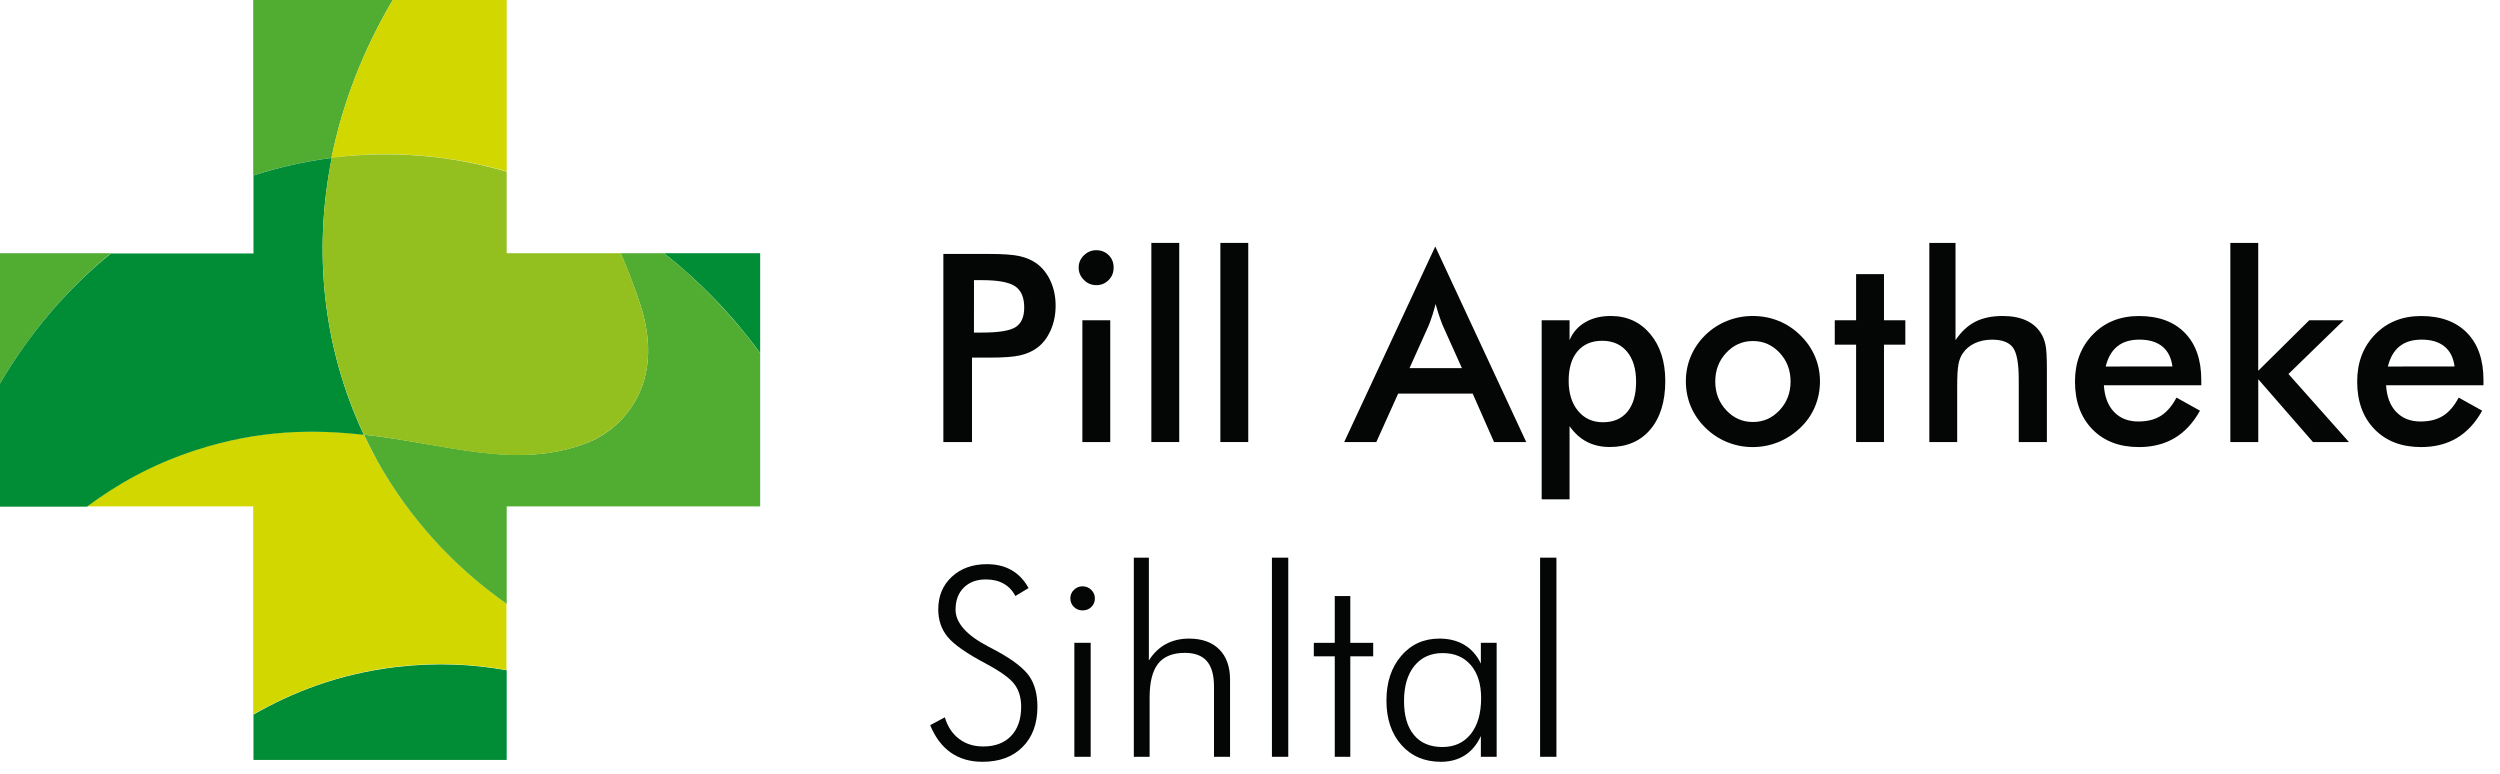 <svg xml:space="preserve" style="max-height: 500px" viewBox="0 0 926.101 286.783" y="0px" x="0px" id="svg2" version="1.1" xmlns:xlink="http://www.w3.org/1999/xlink" xmlns="http://www.w3.org/2000/svg" width="926.101" height="286.783">
<style type="text/css">
	.st0{fill:#040606;}
	.st1{fill:#008D36;}
	.st2{fill:#51AD32;}
	.st3{fill:#D2D700;}
	.st4{fill:#93C01F;}
</style>
<g transform="matrix(1.333,0,0,-1.333,0,281.4)" id="g10">
	<g transform="scale(0.1)" id="g12">
		<path d="M2585,95.8l40.7,21.8c7.6-25.7,20.8-45.6,39.4-59.8c18.7-14.2,41.1-21.2,67.3-21.2    c33.1,0,58.9,9.8,77.5,29.3s27.9,46.5,27.9,81c0,25.2-6.2,46.2-18.8,62.8c-12.5,16.7-39.3,35.9-80.5,57.8    c-52.6,27.9-87.6,52.4-105,73.6s-26.1,46.6-26.1,76.4c0,37.1,12.6,67.4,37.7,90.7c25.1,23.3,57.7,35,97.6,35    c26.2,0,49-5.5,68.4-16.6s35.2-27.7,47.3-49.8l-36.8-22.1c-7.6,15-18.4,26.4-32.3,34.3c-13.9,7.8-30.4,11.8-49.5,11.8    c-25.7,0-46.2-7.6-61.4-22.7s-22.9-35.5-22.9-61.2c0-36.7,30.2-70.8,90.7-102.5c10.9-5.7,19.3-10.1,25-13.2    c44.5-24.5,74.3-47.7,89.3-69.5s22.5-50,22.5-84.8c0-46.9-13.7-84.1-41.1-111.6C2814.7,7.8,2777.4-6,2730.3-6    c-34.3,0-63.6,8.5-88,25.5C2617.9,36.6,2598.8,62,2585,95.8" class="st0" id="path14"/>
		<path d="M2985.6,7.9v316.7h45.4V7.9H2985.6z M2974.5,448.2c0,9.3,3.3,17.2,10,23.7s14.6,9.8,23.9,9.8    c9.3,0,17.3-3.3,24.1-9.8c6.8-6.6,10.2-14.5,10.2-23.7c0-9.5-3.3-17.5-9.8-23.9s-14.7-9.6-24.4-9.6c-9.5,0-17.6,3.2-24.1,9.6    C2977.8,430.7,2974.5,438.7,2974.5,448.2" class="st0" id="path16"/>
		<path d="M3150.9,7.9v553.4h41.8V275.7c12.9,20.2,28.6,35.4,47.3,45.5s40.2,15.2,64.4,15.2    c35.9,0,63.9-10,83.9-30s30-47.9,30-83.6V7.9h-44.6v195.3c0,31.7-6.6,55.2-19.8,70.5c-13.2,15.4-33.6,23-61.2,23    c-33.6,0-58.2-9.9-74.1-29.8c-15.8-19.9-23.8-51.1-23.8-93.7V7.9H3150.9" class="st0" id="path18"/>
		<path d="M3580.1,7.9h-45.4v553.4h45.4V7.9" class="st0" id="path20"/>
		<path d="M3709.3,287.1h-58.2v37.5h58.2v130h43.2v-130h63.6v-37.5h-63.6V7.9h-43.2V287.1" class="st0" id="path22"/>
		<path d="M3901.8,162.9c0-40.9,9.2-72.5,27.7-94.6c18.4-22.1,44.8-33.2,79.1-33.2    c33.3,0,59.6,12.1,78.7,36.2c19.2,24.1,28.7,57.4,28.7,99.8c0,38.8-9.5,69.3-28.6,91.6c-19,22.2-45.1,33.4-78.2,33.4    c-33.1,0-59.3-11.8-78.6-35.5C3911.4,236.9,3901.8,204.3,3901.8,162.9L3901.8,162.9z M4115.3,7.9v57.8    c-10.5-23.3-25.2-41.1-44.1-53.4C4052.3,0.1,4030-6,4004.3-6c-45.5,0-82.1,15.6-109.8,46.8s-41.6,72.4-41.6,123.5    c0,50.7,13.7,92.1,41.1,124.1c27.4,32,62.7,48,106,48c26.9,0,50.2-5.9,69.8-17.7c19.6-11.8,34.8-29.1,45.5-51.9v57.8h43.9V7.9    H4115.3" class="st0" id="path24"/>
		<path d="M4325.3,7.9h-45.4v553.4h45.4V7.9" class="st0" id="path26"/>
		<path d="M2706.6,1186.8h21.8c47.1,0,78.6,5.1,94.3,15.4c15.7,10.2,23.6,28.3,23.6,54.3    c0,27.8-8.4,47.5-25.2,58.9s-47.7,17.1-92.6,17.1h-21.8L2706.6,1186.8z M2701.2,1117.2V882.6h-79.6v522.7h128.5    c38.1,0,66.1-2.1,84.1-6.2c18-4.2,33.6-11,46.9-20.5c16.4-12.1,29.3-28.5,38.6-49.1s13.9-43.3,13.9-68c0-24.8-4.6-47.6-13.9-68.6    c-9.3-20.9-22.1-37.4-38.6-49.3c-13.3-9.5-29-16.3-46.9-20.3c-18-4.1-46-6.1-84.1-6.1h-16.8L2701.2,1117.2" class="st0" id="path28"/>
		<path d="M3007.9,882.6v338.5h77.5V882.6H3007.9z M2997.6,1367.5c0,13.1,4.8,24.4,14.5,33.9    s21.1,14.3,34.4,14.3c13.8,0,25.3-4.6,34.5-13.7c9.2-9.2,13.8-20.7,13.8-34.5s-4.6-25.4-13.9-34.8c-9.3-9.4-20.7-14.1-34.3-14.1    c-13.3,0-24.8,4.8-34.4,14.5C3002.4,1342.7,2997.6,1354.2,2997.6,1367.5" class="st0" id="path30"/>
		<path d="M3199.6,882.6V1436h77.5V882.6H3199.6" class="st0" id="path32"/>
		<path d="M3391.4,882.6V1436h77.5V882.6H3391.4" class="st0" id="path34"/>
		<path d="M3917,1087.9h145.7l-53.6,119.3c-3.1,7.6-6.3,16.4-9.6,26.2c-3.3,9.9-6.7,20.9-10,33    c-2.9-11.4-5.9-22.1-9.1-32c-3.2-9.9-6.5-19-9.8-27.3L3917,1087.9z M4151.9,882.6l-59.3,134.6h-207.1l-60.7-134.6h-89.3    l253.1,543.4l252.8-543.4H4151.9" class="st0" id="path36"/>
		<path d="M4359.3,1052.9c0-35,8.8-63,26.2-83.9c17.5-21,40.5-31.4,69.1-31.4c29.3,0,52,9.8,68,29.3    c16.1,19.5,24.1,47.2,24.1,83.2c0,35.7-8.4,63.6-25.2,83.7c-16.8,20.1-39.8,30.2-69.1,30.2c-29.3,0-52.1-9.8-68.6-29.3    C4367.5,1115.2,4359.3,1087.9,4359.3,1052.9L4359.3,1052.9z M4284.3,723.4v497.7h77.5v-55.3c9,21.4,23.5,38,43.4,49.6    c19.9,11.7,43.6,17.5,71.2,17.5c45,0,81.5-16.6,109.4-49.8c28-33.2,42-76.8,42-130.8c0-56.9-13.8-101.7-41.2-134.4    c-27.5-32.7-65.2-49.1-113-49.1c-23.8,0-44.9,4.8-63.4,14.3c-18.4,9.5-34.6,24-48.4,43.6V723.4H4284.3" class="st0" id="path38"/>
		<path d="M4976,1050.8c0,31.4-10.1,58-30.4,79.8c-20.2,21.8-45,32.7-74.3,32.7c-29,0-53.7-10.9-74.1-32.7    c-20.4-21.8-30.5-48.4-30.5-79.8c0-31.4,10.2-58,30.5-79.8c20.4-21.8,45-32.7,74.1-32.7s53.7,10.9,74.1,32.7    C4965.8,992.8,4976,1019.4,4976,1050.8L4976,1050.8z M4685,1051.5c0,24.8,4.7,48.1,14.1,70.2c9.4,22,22.9,41.6,40.5,58.7    c17.4,16.9,37.4,29.9,60,38.9c22.6,9.1,46.3,13.6,71.1,13.6c25.5,0,49.5-4.5,71.9-13.6c22.5-9,42.7-22.4,60.5-40    c17.9-17.4,31.4-37,40.7-58.9s13.9-44.9,13.9-68.9c0-25-4.6-48.5-13.8-70.4c-9.2-21.9-22.5-41.3-40.2-58.2    c-18.6-17.9-39.2-31.4-61.8-40.5c-22.6-9.2-46.4-13.8-71.4-13.8c-24.5,0-48.1,4.6-70.7,13.8s-42.7,22.4-60.4,39.8    c-17.9,17.6-31.4,37.4-40.7,59.3C4689.6,1003.4,4685,1026.8,4685,1051.5" class="st0" id="path40"/>
		<path d="M5158.1,882.6v270.6h-59.3v67.8h59.3v128.2h77.5V1221h59.3v-67.8h-59.3V882.6H5158.1" class="st0" id="path42"/>
		<path d="M5361.6,882.6V1436h72.8v-270.3c15.5,23.3,33.7,40.3,54.6,51.1c20.9,10.7,46.4,16.1,76.4,16.1    c25.2,0,46.7-4,64.5-12c17.7-8,31.6-19.8,41.6-35.5c6-9.3,10.2-20.1,12.9-32.5c2.6-12.4,3.9-34,3.9-65V882.6h-78.2v173.9    c0,44.5-5.4,74.1-16.2,88.7c-10.8,14.6-30.1,21.9-57.7,21.9c-18.1,0-34.2-3.3-48.4-10c-14.2-6.7-25.3-16.1-33.4-28.2    c-5.7-8.1-9.7-18.5-12-31.2s-3.4-33-3.4-60.9V882.6H5361.6" class="st0" id="path44"/>
		<path d="M6037.1,1092.6c-3.1,24.3-12.4,42.8-27.9,55.5s-36.7,19.1-63.6,19.1c-25.5,0-46-6.2-61.4-18.6    c-15.5-12.4-26.3-31.1-32.5-56.1L6037.1,1092.6z M6117.4,1040.4h-270.7c1.9-31.7,11.3-56.4,28.2-74.1    c16.9-17.7,39.4-26.6,67.5-26.6c25,0,45.8,5.2,62.5,15.7s31.2,27.4,43.6,50.7l65.3-36.4c-19-34-42.6-59.4-70.7-76.1    c-28.1-16.6-61.1-25-98.9-25c-54.3,0-97.5,16.5-129.6,49.6s-48.2,77.2-48.2,132.5c0,53.1,16.6,96.7,49.8,130.9    c33.2,34.2,75.9,51.2,128,51.2c54.5,0,97-15.6,127.5-46.8c30.5-31.2,45.7-74.9,45.7-131L6117.4,1040.4" class="st0" id="path46"/>
		<path d="M6198.1,882.6V1436h77.5v-355.3l141.8,140.3h95.7l-153.5-149.3l168.2-189.2h-100l-152.1,174.6    V882.6H6198.1" class="st0" id="path48"/>
		<path d="M6821.2,1092.6c-3.1,24.3-12.4,42.8-27.9,55.5s-36.7,19.1-63.5,19.1c-25.5,0-46-6.2-61.4-18.6    c-15.5-12.4-26.3-31.1-32.5-56.1L6821.2,1092.6z M6901.5,1040.4h-270.6c1.9-31.7,11.3-56.4,28.2-74.1    c16.9-17.7,39.4-26.6,67.5-26.6c25,0,45.8,5.2,62.5,15.7s31.2,27.4,43.6,50.7l65.3-36.4c-19-34-42.6-59.4-70.7-76.1    c-28.1-16.6-61-25-98.9-25c-54.3,0-97.5,16.5-129.6,49.6s-48.2,77.2-48.2,132.5c0,53.1,16.6,96.7,49.8,130.9    c33.2,34.2,75.9,51.2,128,51.2c54.5,0,97-15.6,127.5-46.8c30.5-31.2,45.7-74.9,45.7-131L6901.5,1040.4" class="st0" id="path50"/>
	</g>
</g>
<g>
	<path d="M146.7,247.1c-21.5,2.6-38.4,9.4-52.8,17.6v16.8h93.8v-33.2C175.4,246.1,162,245.3,146.7,247.1z" class="st1"/>
	<path d="M246,93.8c13.3,10.5,25.3,22.9,35.6,37v-37H246z" class="st1"/>
	<path d="M145.5,0H93.8v65c9.3-3,19-5.2,29-6.5C126.9,38.2,134.6,18.4,145.5,0z" class="st2"/>
	<path d="M41.1,93.8H0v48.3C10.9,123.5,24.8,107.1,41.1,93.8z" class="st2"/>
	<path d="M124,58.3c21.9-2.7,43.4-0.6,63.7,5.2V31.8V0h-42.2l0,0c-10.9,18.4-18.6,38.2-22.7,58.5   C123.2,58.4,123.6,58.4,124,58.3z" class="st3"/>
	<path d="M139.8,170.8c-1.8-3.2-3.5-6.5-5-9.8c-18.4-2.1-38.8-2-62.4,5.7c-16.4,5.3-29.3,12.7-40.2,20.9h61.6v77   c14.5-8.1,31.3-15,52.8-17.6c15.3-1.8,28.8-1,41,1.2v-24.6C168.4,210.2,151.9,192.4,139.8,170.8z" class="st3"/>
	<path d="M246,93.8h-16.1c2.7,6.2,5.2,12.6,7.3,19.1c9.8,30-7.4,46.2-19.1,50.9c-26.3,10.5-52,0.7-83.3-2.8   c1.6,3.3,3.2,6.5,5,9.8c12.1,21.6,28.5,39.3,47.9,52.9v-36.1h93.9v-56.8C271.3,116.8,259.3,104.3,246,93.8z" class="st2"/>
	<path d="M134.8,161.1c-15.3-32.5-18.8-68.2-11.9-102.6c-10,1.3-19.7,3.5-29,6.5v28.9H41.1   C24.8,107.1,10.9,123.5,0,142.1v45.6h32.2c11-8.2,23.9-15.6,40.2-20.9C96,159.1,116.4,159,134.8,161.1z" class="st1"/>
	<path d="M124,58.3c-0.4,0-0.7,0.1-1.1,0.1c-6.9,34.4-3.4,70.1,11.9,102.6c31.3,3.6,56.9,13.4,83.3,2.8   c11.7-4.7,28.9-20.9,19.1-50.9c-2.1-6.6-4.6-13-7.3-19.1h-42.2V63.6C167.4,57.7,145.9,55.7,124,58.3z" class="st4"/>
</g>
</svg>